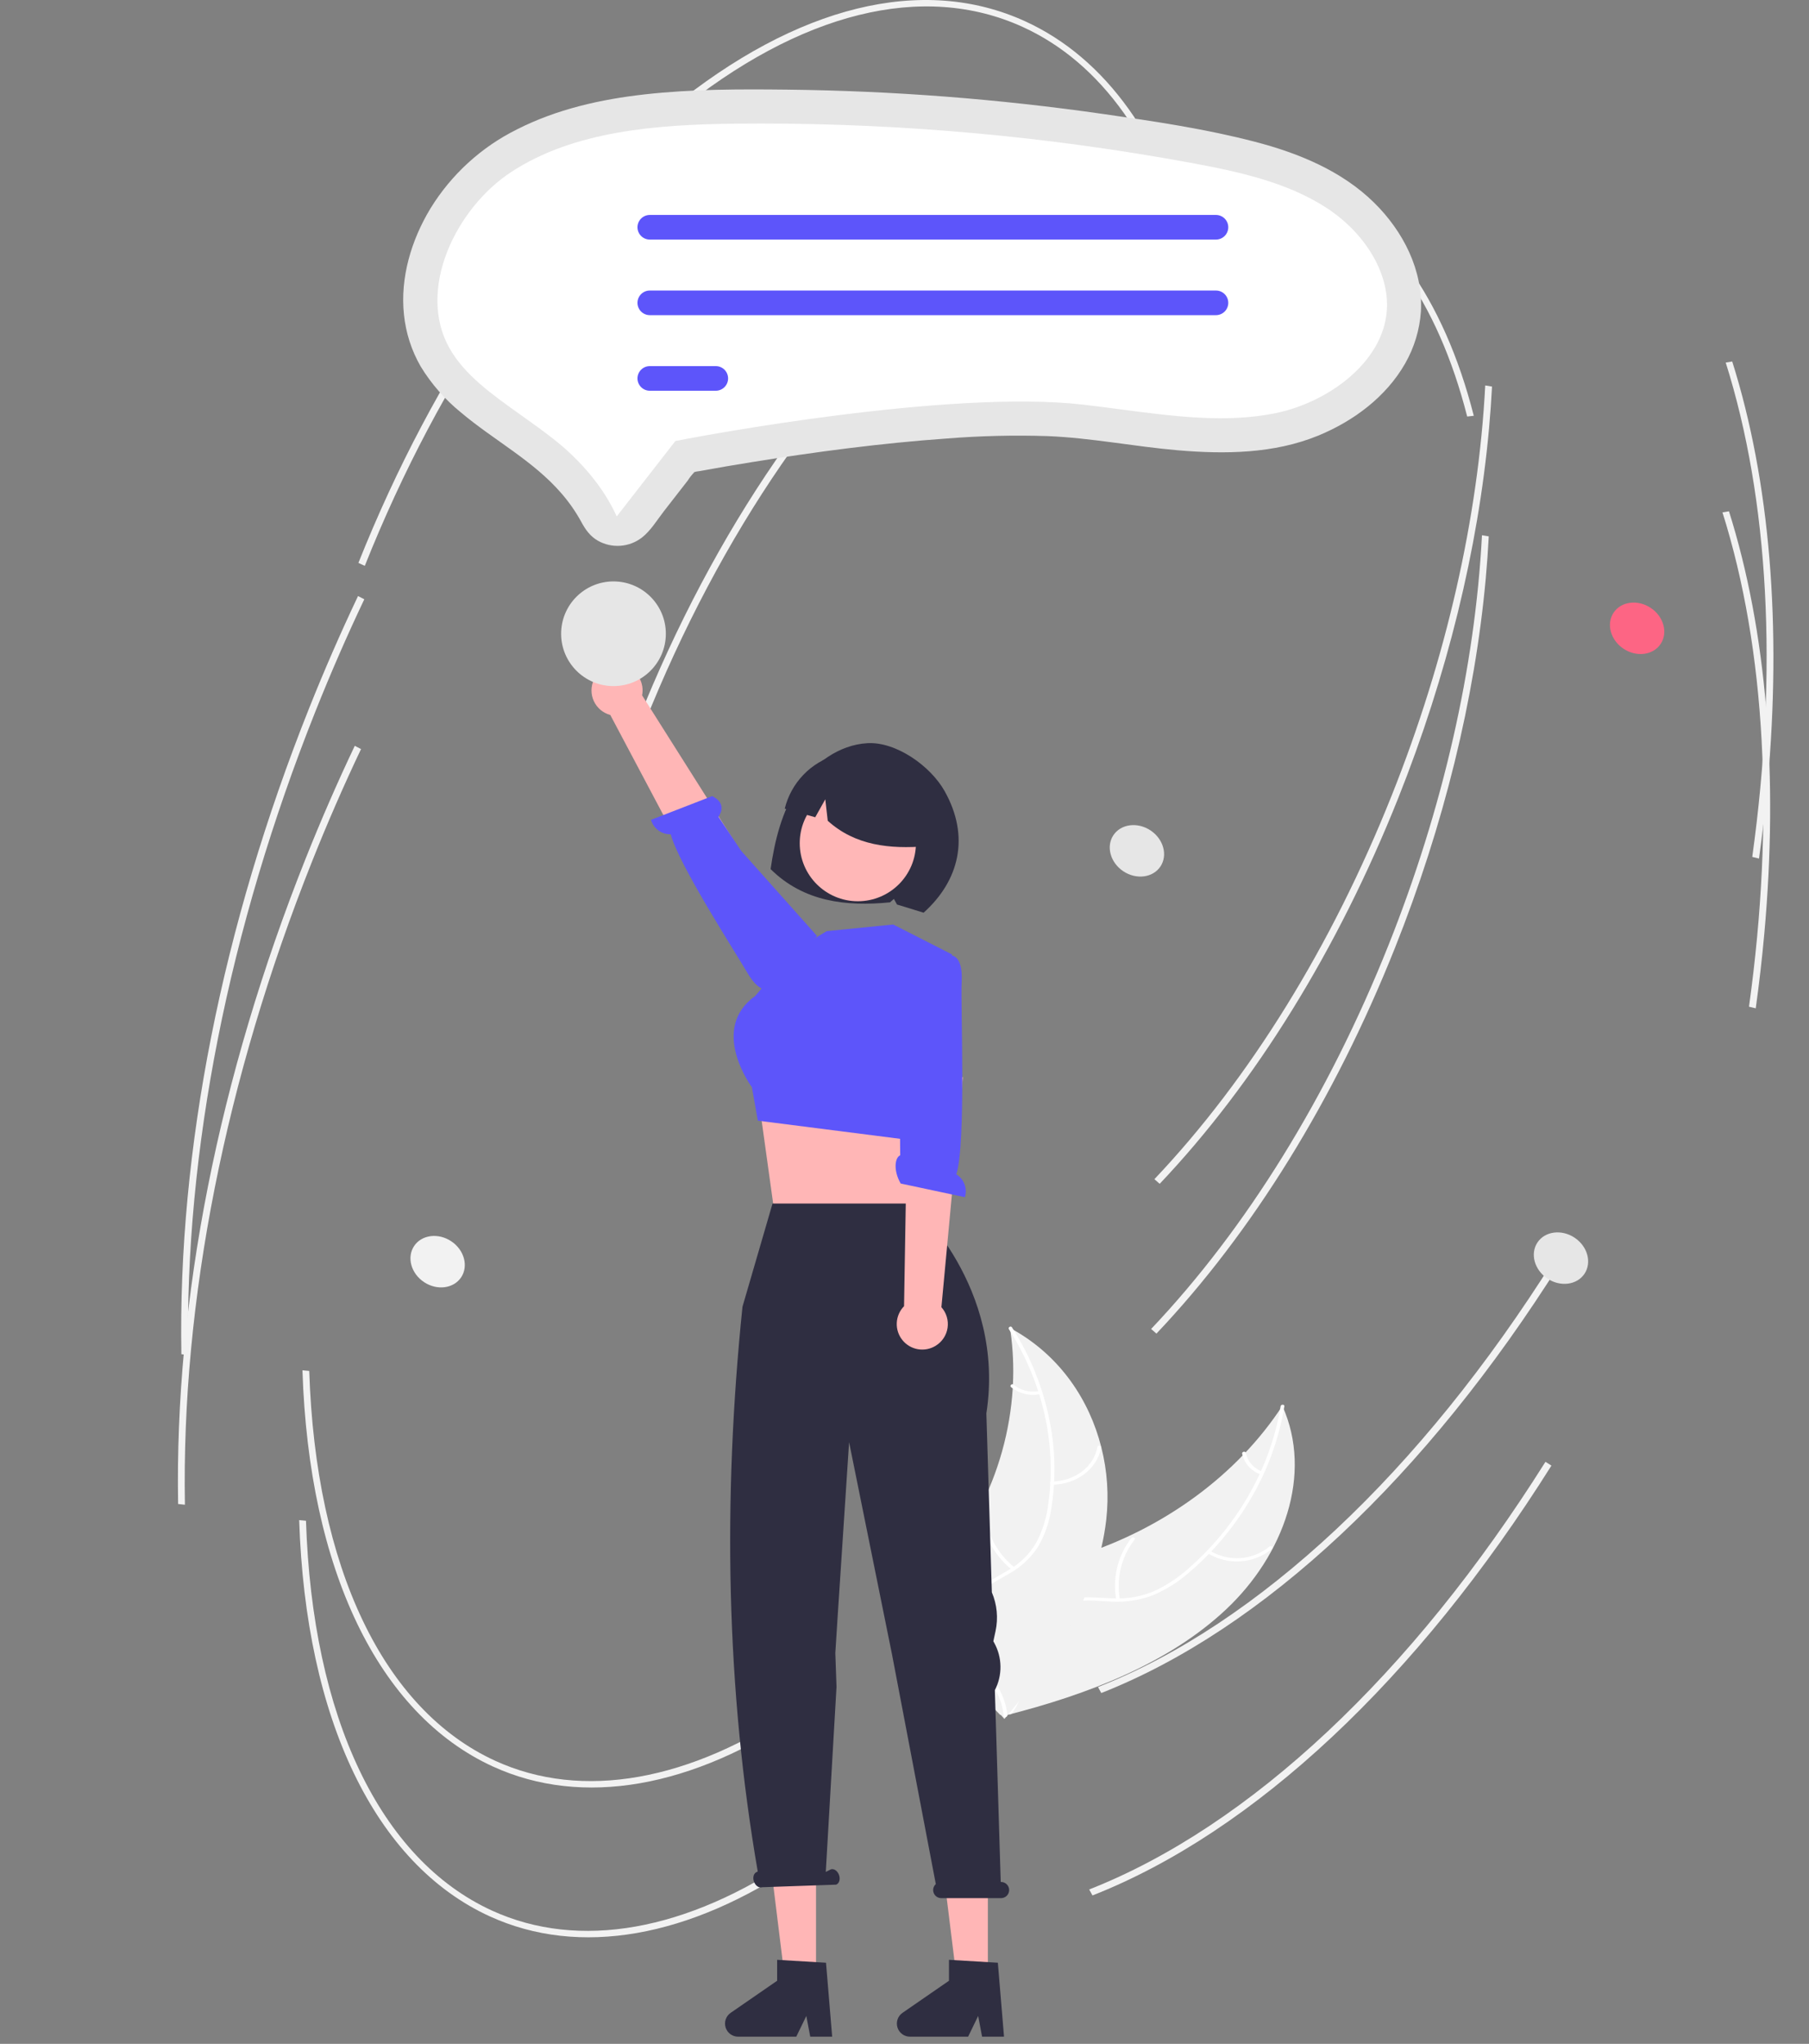 <svg width="508" height="574" viewBox="0 0 508 574" fill="none" xmlns="http://www.w3.org/2000/svg">
<rect x="0" y="0" width="508" height="574" fill="#808080" stroke="none"/>
<g clip-path="url(#clip0_225_1194)">
<path d="M344.329 451.965C360.455 436.789 368.77 414.054 360.107 394.823C347.495 414.175 326.732 429.415 302.66 436.992C293.284 439.942 282.502 442.377 277.402 449.82C274.229 454.451 273.998 460.251 275.427 465.495C276.857 470.739 279.801 475.563 282.716 480.32L282.732 481.666C305.552 475.862 328.203 467.142 344.329 451.965Z" fill="#F2F2F2"/>
<path d="M359.622 394.924C356.903 411.672 348.006 427.774 334.402 439.913C331.45 442.659 328.099 444.943 324.464 446.688C320.722 448.344 316.644 449.097 312.558 448.887C308.708 448.765 304.787 448.252 300.971 448.944C299.099 449.273 297.313 449.976 295.719 451.011C294.126 452.046 292.757 453.392 291.695 454.967C289.165 458.688 288.325 462.976 287.671 467.194C286.945 471.877 286.276 476.751 283.192 480.78C282.818 481.268 283.712 481.743 284.085 481.256C289.452 474.247 287.656 465.289 291.277 457.73C292.967 454.203 295.891 451.097 300.261 450.031C304.083 449.1 308.127 449.626 312.023 449.779C316.016 450.032 320.017 449.428 323.757 448.005C327.481 446.429 330.926 444.261 333.959 441.587C340.6 435.914 346.274 429.2 350.76 421.707C355.738 413.498 359.102 404.415 360.67 394.944C360.764 394.365 359.715 394.35 359.622 394.925V394.924Z" fill="white"/>
<path d="M339.064 436.17C341.833 437.886 345.069 438.697 348.321 438.49C351.572 438.282 354.678 437.066 357.207 435.012C357.686 434.599 356.971 433.934 356.491 434.346C354.14 436.263 351.248 437.395 348.22 437.583C345.192 437.771 342.182 437.006 339.612 435.394C339.069 435.046 338.524 435.824 339.064 436.17Z" fill="white"/>
<path d="M314.5 449.173C313.961 446.247 314.048 443.241 314.756 440.351C315.463 437.462 316.774 434.755 318.604 432.408C318.975 431.919 318.082 431.444 317.71 431.933C315.812 434.378 314.453 437.197 313.724 440.205C312.995 443.214 312.912 446.342 313.481 449.385C313.593 449.963 314.611 449.748 314.5 449.173Z" fill="white"/>
<path d="M354.41 413.254C353.267 412.846 352.247 412.153 351.447 411.241C350.646 410.329 350.092 409.227 349.837 408.041C349.734 407.461 348.716 407.677 348.818 408.253C349.106 409.562 349.719 410.778 350.6 411.787C351.482 412.797 352.604 413.568 353.863 414.03C353.982 414.09 354.118 414.107 354.249 414.08C354.38 414.053 354.498 413.982 354.583 413.88C354.618 413.829 354.642 413.771 354.652 413.71C354.662 413.649 354.659 413.586 354.643 413.527C354.626 413.467 354.597 413.412 354.557 413.364C354.517 413.317 354.467 413.28 354.41 413.254Z" fill="white"/>
<path d="M283.636 372.956C283.689 373.32 283.742 373.683 283.788 374.052C284.467 378.935 284.688 383.871 284.449 388.795C284.437 389.176 284.419 389.562 284.394 389.942C283.635 401.922 280.369 413.61 274.807 424.249C272.544 428.593 269.931 432.745 266.994 436.664C262.901 442.133 257.963 447.781 256.24 453.924C256.053 454.56 255.91 455.209 255.814 455.866L280.841 481.579C280.932 481.613 281.016 481.652 281.107 481.686L282.052 482.752C282.222 482.557 282.392 482.351 282.562 482.157C282.66 482.044 282.753 481.925 282.852 481.813C282.916 481.736 282.98 481.658 283.043 481.592C283.064 481.566 283.085 481.541 283.1 481.52C283.163 481.454 283.213 481.386 283.269 481.325C284.227 480.179 285.178 479.026 286.12 477.864C286.127 477.859 286.127 477.859 286.128 477.848C293.285 468.983 299.652 459.521 304.164 449.52C304.299 449.219 304.442 448.913 304.566 448.6C306.559 444.117 308.137 439.461 309.279 434.689C309.888 432.099 310.347 429.475 310.652 426.831C311.425 420.007 310.956 413.1 309.269 406.442C305.899 393.104 297.655 380.85 284.637 373.508C284.304 373.321 283.976 373.139 283.636 372.956Z" fill="#F2F2F2"/>
<path d="M283.317 373.29C292.756 388.084 296.815 405.592 294.368 422.397C293.925 426.097 292.829 429.688 291.129 433.004C289.238 436.335 286.48 439.093 283.147 440.985C279.989 442.9 276.503 444.541 273.936 447.09C272.673 448.331 271.722 449.853 271.161 451.531C270.599 453.21 270.443 454.998 270.705 456.749C271.264 461.042 273.566 464.905 275.968 468.615C278.635 472.734 281.48 476.975 281.81 481.805C281.85 482.39 282.893 482.302 282.853 481.718C282.279 473.315 274.635 467.102 272.286 459.173C271.19 455.473 271.371 451.464 274.123 448.329C276.529 445.586 280.122 443.891 283.339 441.977C286.628 440.161 289.422 437.568 291.478 434.425C293.364 431.205 294.618 427.655 295.175 423.966C296.541 415.792 296.417 407.438 294.808 399.308C292.977 389.863 289.366 380.853 284.167 372.757C283.841 372.246 282.993 372.782 283.317 373.29Z" fill="white"/>
<path d="M295.495 416.971C302.35 416.909 308.198 412.443 309.178 406.56C309.275 405.98 308.242 405.822 308.146 406.403C307.228 411.914 301.802 416.007 295.394 416.065C294.72 416.072 294.824 416.978 295.495 416.971Z" fill="white"/>
<path d="M284.896 440.198C282.525 438.309 280.563 435.958 279.128 433.289C277.694 430.619 276.817 427.685 276.551 424.666C276.509 424.081 275.466 424.169 275.508 424.754C275.792 427.895 276.711 430.946 278.21 433.722C279.71 436.498 281.757 438.94 284.229 440.9C284.72 441.303 285.384 440.599 284.896 440.198V440.198Z" fill="white"/>
<path d="M291.862 390.65C290.595 390.906 289.288 390.881 288.032 390.575C286.776 390.269 285.603 389.689 284.597 388.878C284.113 388.47 283.449 389.175 283.93 389.581C285.046 390.472 286.342 391.111 287.729 391.452C289.116 391.793 290.561 391.828 291.963 391.556C292.241 391.501 292.46 391.326 292.434 391.059C292.409 390.931 292.336 390.817 292.229 390.741C292.123 390.665 291.992 390.632 291.862 390.65V390.65Z" fill="white"/>
<path d="M225.643 480.901C194.494 502.192 163.523 507.596 138.437 496.117C106.244 481.385 86.743 440.827 84.934 384.842L86.841 385.02C88.625 440.227 107.665 480.133 139.078 494.508C163.492 505.679 193.794 500.31 224.402 479.389L225.643 480.901Z" fill="#F2F2F2"/>
<path d="M418.141 120.394C415.073 154.181 406.335 189.809 392.629 224.184C375.68 266.694 352.524 304.136 325.664 332.463L324.173 331.164C350.904 302.973 373.955 265.696 390.832 223.362C406.086 185.106 415.158 145.294 417.081 108.249L418.986 108.568C418.784 112.48 418.502 116.422 418.141 120.394Z" fill="#F2F2F2"/>
<path d="M335.391 72.375L333.539 72.578C325.283 40.143 309.28 17.673 287.258 7.596C259.263 -5.214 224.646 3.388 189.784 31.818C154.744 60.393 123.725 105.529 102.441 158.914L100.645 158.092C122.022 104.474 153.2 59.12 188.436 30.386C223.849 1.506 259.172 -7.159 287.899 5.987C310.553 16.352 326.975 39.309 335.391 72.375Z" fill="#F2F2F2"/>
<path d="M438.141 354.752C400.414 414.756 354.642 457.629 309.257 475.473L308.339 473.79C353.41 456.07 398.913 413.416 436.469 353.687L438.141 354.752Z" fill="#F2F2F2"/>
<path d="M496.35 220.318C495.728 227.166 494.931 234.098 493.959 241.113L492.067 240.655C499.328 188.302 496.753 140.3 484.616 101.83L486.439 101.525C497.025 135.083 500.39 175.816 496.35 220.318Z" fill="#F2F2F2"/>
<path d="M102.3 168.305C97.457 178.503 92.851 189.069 88.609 199.708C64.2 260.93 51.831 323.454 52.842 380.525L50.934 380.321C49.922 323.039 62.327 260.299 86.813 198.886C91.067 188.217 95.686 177.622 100.542 167.395L102.3 168.305Z" fill="#F2F2F2"/>
<path d="M224.728 522.968C193.578 544.259 162.608 549.662 137.521 538.183C105.329 523.452 85.828 482.894 84.018 426.908L85.926 427.087C87.709 482.293 106.749 522.2 138.163 536.574C162.576 547.746 192.878 542.377 223.486 521.456L224.728 522.968Z" fill="#F2F2F2"/>
<path d="M417.225 162.461C414.158 196.248 405.419 231.875 391.713 266.251C374.765 308.761 351.609 346.203 324.748 374.53L323.257 373.231C349.988 345.04 373.039 307.763 389.917 265.429C405.17 227.172 414.243 187.361 416.165 150.316L418.07 150.635C417.868 154.547 417.586 158.489 417.225 162.461Z" fill="#F2F2F2"/>
<path d="M413.865 116.776L412.013 116.979C403.757 84.544 387.754 62.074 365.732 51.997C337.737 39.187 303.121 47.789 268.258 76.219C233.219 104.794 202.2 149.93 180.916 203.315L179.119 202.493C200.497 148.875 231.675 103.521 266.911 74.787C302.323 45.907 337.647 37.242 366.374 50.388C389.027 60.754 405.449 83.71 413.865 116.776Z" fill="#F2F2F2"/>
<path d="M435.669 411.603C397.941 471.607 352.169 514.48 306.784 532.323L305.866 530.641C350.937 512.92 396.441 470.267 433.996 410.537L435.669 411.603Z" fill="#F2F2F2"/>
<path d="M495.434 262.385C494.813 269.233 494.016 276.164 493.044 283.18L491.151 282.721C498.413 230.369 495.837 182.367 483.7 143.896L485.524 143.591C496.11 177.15 499.475 217.883 495.434 262.385Z" fill="#F2F2F2"/>
<path d="M101.384 210.372C96.541 220.57 91.935 231.136 87.694 241.774C63.285 302.997 50.915 365.521 51.926 422.591L50.018 422.388C49.007 365.105 61.411 302.366 85.897 240.952C90.151 230.284 94.77 219.688 99.626 209.461L101.384 210.372Z" fill="#F2F2F2"/>
<path d="M466.339 180.851C468.448 177.683 467.199 173.147 463.551 170.72C459.902 168.293 455.235 168.895 453.126 172.064C451.017 175.232 452.265 179.768 455.914 182.195C459.563 184.622 464.23 184.02 466.339 180.851Z" fill="#FD6584"/>
<path d="M223.947 221.246C228.363 214.482 235.573 209.166 243.602 208.716C251.632 208.267 261.282 215.103 265.245 222.137C272.494 235.003 269.348 247.374 259.364 256.323C258.008 255.863 253.274 254.474 251.896 254.03L251.021 252.452L249.943 253.412C237.604 254.642 225.685 253.271 216.398 244.08C217.553 236.082 219.531 228.011 223.947 221.246Z" fill="#2F2E41"/>
<path d="M257.03 311.553L255.572 325.077L256.43 342.812L217.136 338.145L213.444 311.553L218.148 311.599L257.03 311.553Z" fill="#FFB6B6"/>
<path d="M240.897 253.108C249.908 253.108 257.213 245.805 257.213 236.797C257.213 227.788 249.908 220.485 240.897 220.485C231.885 220.485 224.58 227.788 224.58 236.797C224.58 245.805 231.885 253.108 240.897 253.108Z" fill="#FFB7B7"/>
<path d="M222.817 267.104L232.154 261.504L250.828 259.637L267.333 268.039L267.168 293.707L256.697 320.329L212.813 314.728L211.145 305.338C211.145 305.338 199.007 289.04 212.079 279.706L222.817 267.104Z" fill="#5D55FA"/>
<path d="M234.796 212.024C238.332 211.033 242.068 211.01 245.616 211.957C249.164 212.904 252.391 214.787 254.962 217.408C257.533 220.029 259.352 223.292 260.229 226.856C261.106 230.421 261.01 234.155 259.949 237.67C250.012 238.463 240.189 237.535 232.445 230.506L231.756 224.477L228.931 229.522C226.081 228.721 223.227 227.915 220.369 227.103C221.243 223.547 223.036 220.283 225.568 217.637C228.099 214.991 231.282 213.055 234.796 212.024Z" fill="#2F2E41"/>
<path d="M166.776 190.887C166.333 191.83 166.103 192.859 166.101 193.9C166.1 194.942 166.326 195.971 166.766 196.916C167.205 197.861 167.846 198.698 168.644 199.368C169.441 200.038 170.376 200.525 171.383 200.795L201.783 258.137L214.054 248.67L180.313 195.281C180.654 193.561 180.352 191.775 179.465 190.262C178.577 188.749 177.165 187.615 175.497 187.073C173.828 186.532 172.019 186.621 170.411 187.324C168.804 188.026 167.511 189.294 166.776 190.887H166.776Z" fill="#FFB6B6"/>
<path d="M216.643 277.514C216.643 277.514 213.826 280.011 209.82 273.115C206.613 267.593 190.618 242.87 188.353 234.299C187.111 234.335 185.892 233.955 184.889 233.222C183.886 232.488 183.156 231.442 182.813 230.247L199.994 223.581C203.729 225.448 202.692 228.035 201.745 229.374L208.144 238.969L229.428 262.847L218.712 275.745L216.643 277.514Z" fill="#5D55FA"/>
<path d="M385.898 56.942C376.763 47.94 364.564 42.972 352.33 39.794C338.482 36.196 324.162 34.076 310.015 32.043C295.271 29.924 280.469 28.289 265.608 27.139C250.767 25.995 235.899 25.341 221.005 25.175C207.733 25.026 194.372 25.022 181.165 26.494C168.725 27.88 156.315 30.662 145.1 36.374C135.117 41.349 126.73 49.024 120.892 58.525C115.525 67.37 112.334 77.972 113.443 88.368C113.964 93.488 115.558 98.44 118.122 102.901C121.128 107.832 124.959 112.21 129.448 115.844C138.714 123.666 149.794 129.384 157.765 138.681C159.87 141.117 161.709 143.77 163.25 146.596C164.408 148.739 165.71 150.583 167.863 151.834C169.785 152.93 171.988 153.433 174.196 153.279C176.403 153.126 178.516 152.322 180.267 150.969C182.75 149.021 184.534 146.018 186.455 143.545L193.156 134.925C193.64 134.152 194.201 133.43 194.831 132.77C195.282 132.397 194.537 132.725 194.685 132.632C194.766 132.581 194.909 132.61 194.998 132.573C195.444 132.445 195.902 132.36 196.364 132.32C201.257 131.42 206.16 130.579 211.074 129.796C229.217 126.87 247.477 124.456 265.814 123.155C275.265 122.4 284.751 122.174 294.228 122.477C306.482 122.978 318.567 125.411 330.775 126.46C343.92 127.59 357.727 127.434 370.114 122.367C380.027 118.311 389.232 111.488 394.6 102.064C397.147 97.607 398.656 92.633 399.015 87.513C399.67 75.898 394.021 64.945 385.898 56.942Z" fill="#E6E6E6"/>
<path d="M213.699 34.694C211.361 34.694 209.025 34.707 206.69 34.731C184.272 34.969 161.102 36.781 143.519 48.334C127.913 58.588 116.975 81.429 126.232 97.809C130.482 105.331 138.183 110.806 146.337 116.602C149.532 118.874 152.838 121.224 156.005 123.754C162.924 129.281 169.439 136.699 173.187 145.04L189.65 123.861L192.76 123.265C195.753 122.693 266.478 109.286 304.144 113.638C307.608 114.039 311.11 114.5 314.496 114.945C329.798 116.958 344.251 118.857 358.126 116.052C372.611 113.122 388.516 101.938 389.463 86.983C390.111 76.744 383.448 65.512 372.489 58.367C361.407 51.144 347.586 48.161 334.379 45.726C294.571 38.393 254.177 34.7 213.699 34.694Z" fill="white"/>
<path d="M341.46 67.283H182.476C181.558 67.283 180.679 66.919 180.03 66.27C179.381 65.622 179.017 64.742 179.017 63.825C179.017 62.908 179.381 62.028 180.03 61.38C180.679 60.731 181.558 60.367 182.476 60.367H341.46C342.378 60.367 343.258 60.731 343.906 61.38C344.555 62.028 344.92 62.908 344.92 63.825C344.92 64.742 344.555 65.622 343.906 66.27C343.258 66.919 342.378 67.283 341.46 67.283Z" fill="#5D55FA"/>
<path d="M341.46 88.509H182.476C181.558 88.509 180.679 88.145 180.03 87.496C179.381 86.848 179.017 85.968 179.017 85.051C179.017 84.134 179.381 83.254 180.03 82.606C180.679 81.957 181.558 81.593 182.476 81.593H341.46C342.378 81.593 343.258 81.957 343.906 82.606C344.555 83.254 344.92 84.134 344.92 85.051C344.92 85.968 344.555 86.848 343.906 87.496C343.258 88.145 342.378 88.509 341.46 88.509Z" fill="#5D55FA"/>
<path d="M201.003 109.735H182.476C181.558 109.735 180.679 109.371 180.03 108.722C179.381 108.074 179.017 107.194 179.017 106.277C179.017 105.36 179.381 104.48 180.03 103.832C180.679 103.183 181.558 102.819 182.476 102.819H201.003C201.921 102.819 202.8 103.183 203.449 103.832C204.098 104.48 204.462 105.36 204.462 106.277C204.462 107.194 204.098 108.074 203.449 108.722C202.8 109.371 201.921 109.735 201.003 109.735Z" fill="#5D55FA"/>
<path d="M172.278 192.682C180.398 192.682 186.981 186.101 186.981 177.984C186.981 169.866 180.398 163.286 172.278 163.286C164.158 163.286 157.575 169.866 157.575 177.984C157.575 186.101 164.158 192.682 172.278 192.682Z" fill="#E6E6E6"/>
<path d="M129.5 358.726C131.609 355.557 130.361 351.021 126.712 348.594C123.064 346.167 118.396 346.769 116.288 349.938C114.179 353.107 115.427 357.643 119.075 360.069C122.724 362.496 127.391 361.894 129.5 358.726Z" fill="#F2F2F2"/>
<path d="M444.959 357.725C447.068 354.557 445.82 350.021 442.171 347.594C438.523 345.167 433.855 345.769 431.746 348.938C429.638 352.106 430.886 356.642 434.534 359.069C438.183 361.496 442.85 360.894 444.959 357.725Z" fill="#E6E6E6"/>
<path d="M325.874 243.345C327.983 240.176 326.734 235.64 323.086 233.214C319.437 230.787 314.77 231.389 312.661 234.557C310.552 237.726 311.801 242.262 315.449 244.689C319.098 247.116 323.765 246.514 325.874 243.345Z" fill="#E6E6E6"/>
<path d="M277.412 557.1H268.82L264.733 523.974H277.412V557.1Z" fill="#FFB6B6"/>
<path d="M281.946 571.981H275.785L274.686 566.166L271.869 571.981H255.529C254.746 571.981 253.983 571.73 253.352 571.266C252.721 570.802 252.255 570.149 252.022 569.401C251.789 568.654 251.801 567.851 252.056 567.111C252.312 566.371 252.797 565.732 253.442 565.287L266.49 556.278V550.399L280.216 551.218L281.946 571.981Z" fill="#2F2E41"/>
<path d="M229.155 557.1H220.564L216.476 523.974H229.155V557.1Z" fill="#FFB6B6"/>
<path d="M233.689 571.981H227.528L226.429 566.166L223.612 571.981H207.272C206.489 571.981 205.726 571.73 205.095 571.266C204.464 570.802 203.998 570.149 203.765 569.401C203.532 568.654 203.544 567.851 203.799 567.111C204.055 566.371 204.54 565.732 205.185 565.287L218.234 556.278V550.399L231.959 551.218L233.689 571.981Z" fill="#2F2E41"/>
<path d="M281.119 528.533H281.025L279.373 474.671C280.442 472.609 280.985 470.315 280.952 467.993C280.92 465.671 280.314 463.393 279.188 461.361L278.951 460.933L279.565 458.091C280.353 454.439 279.991 450.634 278.53 447.196L276.989 396.952C282.495 361.275 256.252 338.008 256.252 338.008H216.94L208.5 366.997C202.921 421.34 203.933 474.295 212.787 525.6L212.546 525.722C211.676 526.022 211.304 527.225 211.713 528.41C212.122 529.595 213.158 530.312 214.027 530.013L234.789 529.291C235.658 528.991 236.031 527.787 235.621 526.602C235.212 525.417 234.176 524.7 233.307 525L231.895 525.714L234.906 473.738L234.572 464.245L235.26 453.474L238.442 405.03L250.488 464.603L262.792 529.133C262.453 529.44 262.215 529.843 262.109 530.288C262.003 530.733 262.035 531.2 262.201 531.627C262.366 532.054 262.657 532.42 263.035 532.679C263.413 532.937 263.86 533.074 264.318 533.073H281.119C281.721 533.073 282.298 532.834 282.724 532.408C283.15 531.982 283.389 531.405 283.389 530.803C283.389 530.201 283.15 529.624 282.724 529.198C282.298 528.772 281.721 528.533 281.119 528.533H281.119Z" fill="#2F2E41"/>
<path d="M262.785 377.929C263.672 377.383 264.429 376.649 265.001 375.778C265.574 374.908 265.949 373.923 266.1 372.892C266.25 371.861 266.173 370.81 265.874 369.813C265.574 368.815 265.059 367.895 264.365 367.118L270.386 302.499L254.932 303.693L253.873 366.835C252.644 368.087 251.917 369.746 251.83 371.497C251.743 373.249 252.301 374.972 253.4 376.339C254.498 377.707 256.061 378.624 257.79 378.917C259.52 379.21 261.297 378.858 262.785 377.929V377.929Z" fill="#FFB6B6"/>
<path d="M266.761 268.297C266.761 268.297 270.487 267.752 270.055 275.715C269.71 282.091 271.352 321.387 268.546 329.796C269.604 330.447 270.415 331.432 270.852 332.596C271.289 333.759 271.326 335.034 270.957 336.221L252.932 332.381C250.832 328.772 251.267 325.068 252.794 324.467L252.704 312.936L248.72 274.925L264.061 268.643L266.761 268.297Z" fill="#5D55FA"/>
</g>
<defs>
<clipPath id="clip0_225_1194">
<rect width="508" height="574" fill="white"/>
</clipPath>
</defs>
</svg>
